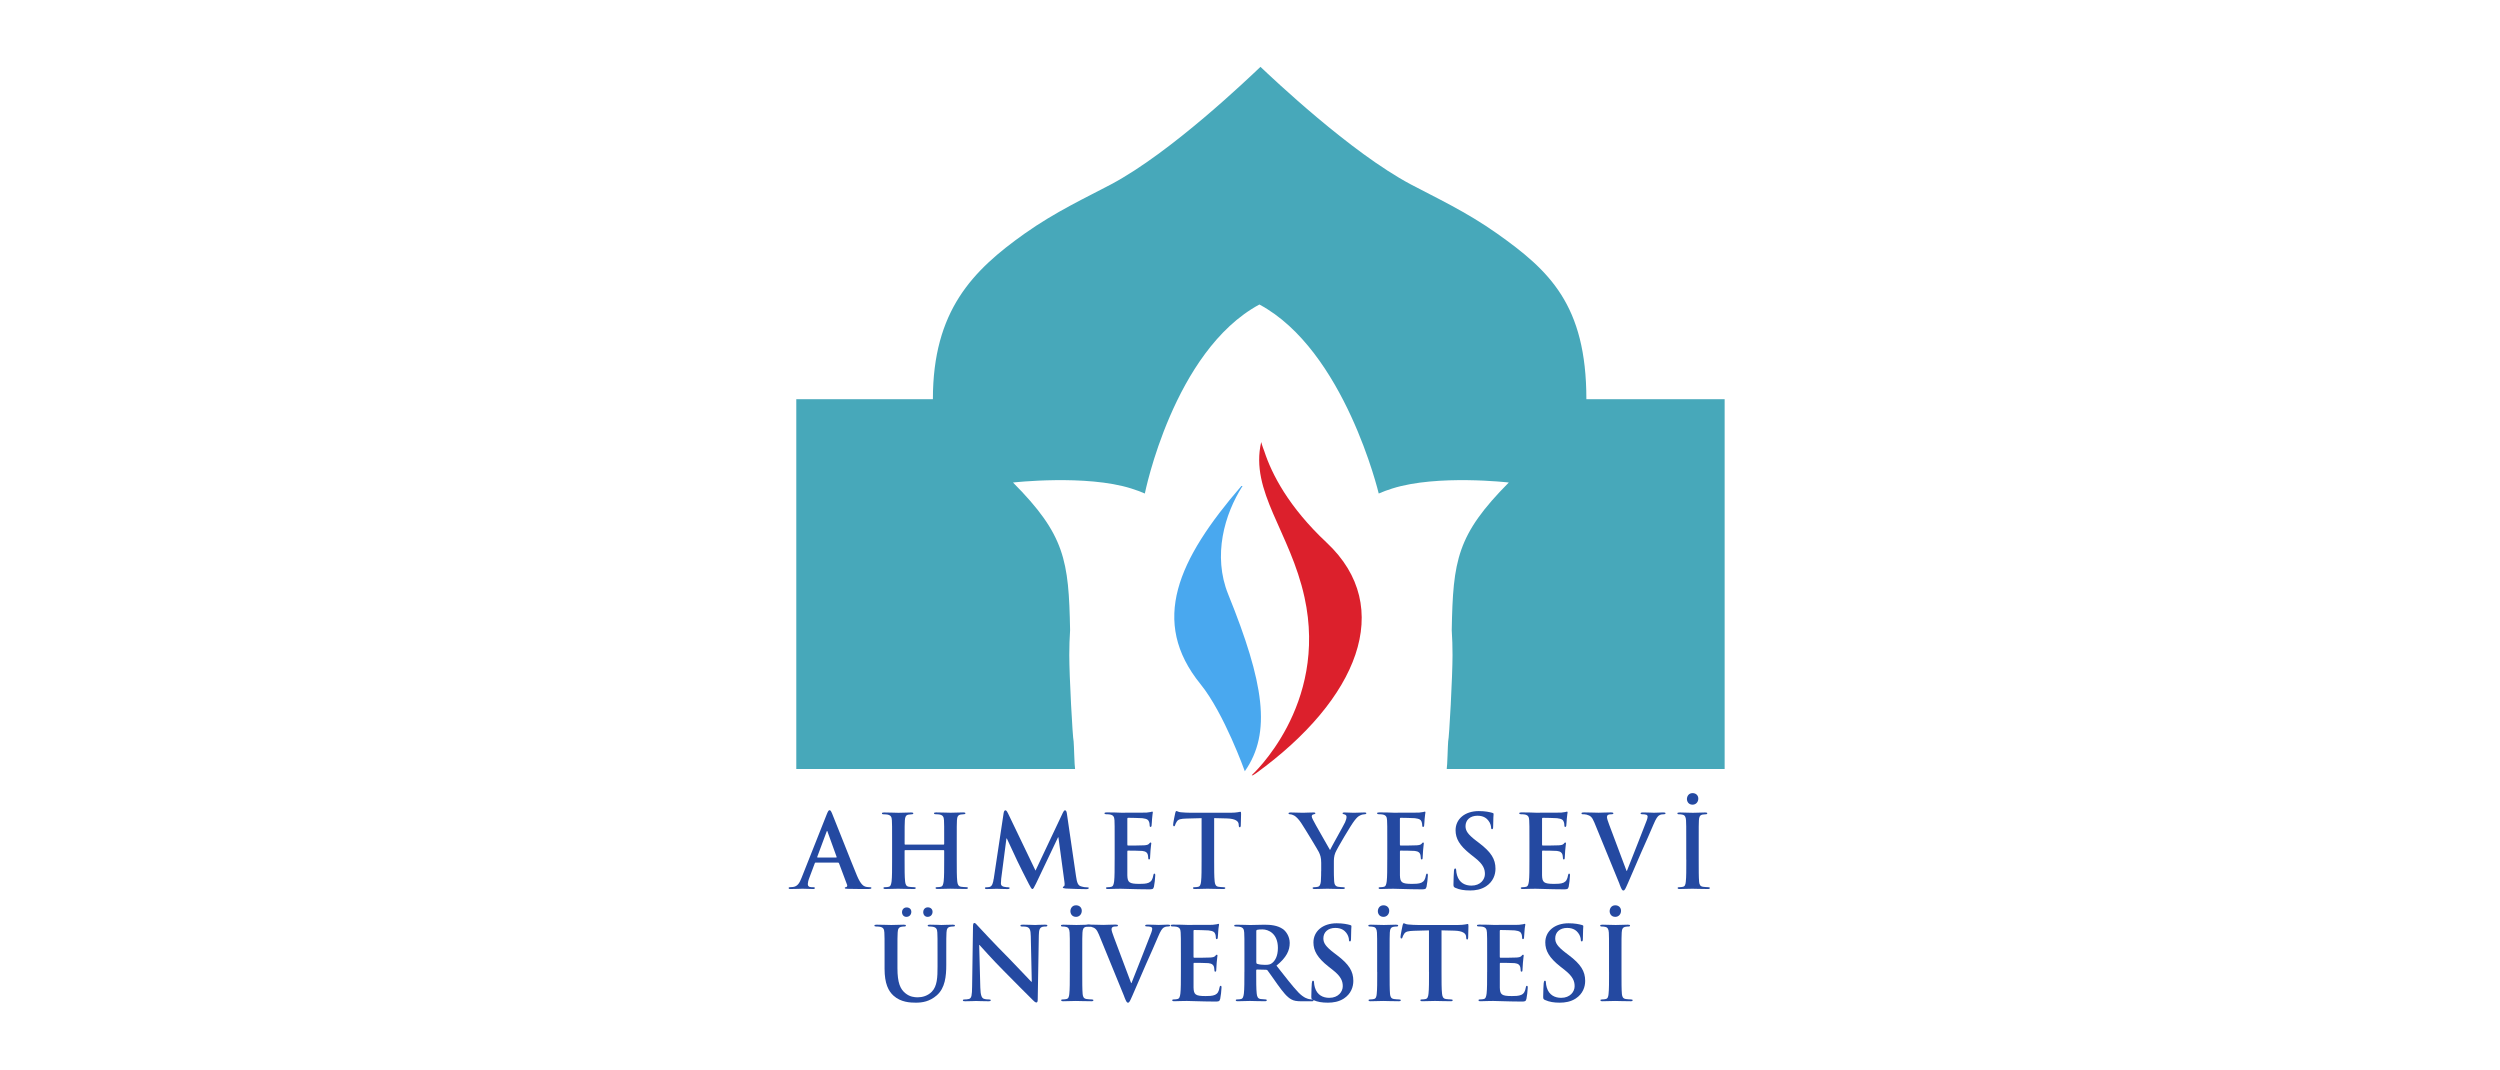 <svg width="187" height="80" viewBox="0 0 187 80" fill="none" xmlns="http://www.w3.org/2000/svg">
<g clip-path="url(#clip0_12989_84230)">
<path d="M67.806 68.58C68.025 68.58 68.167 68.412 68.167 68.203C68.167 67.993 68.008 67.876 67.813 67.876C67.573 67.876 67.468 68.081 67.468 68.226C67.468 68.385 67.566 68.583 67.806 68.583M69.394 68.58C69.61 68.58 69.755 68.412 69.755 68.203C69.755 67.993 69.597 67.869 69.401 67.869C69.158 67.869 69.055 68.074 69.055 68.226C69.055 68.385 69.153 68.583 69.394 68.583M66.166 72.47C66.166 73.568 66.451 74.13 66.836 74.477C67.384 74.976 68.106 75 68.503 75C68.993 75 69.534 74.916 70.067 74.454C70.699 73.908 70.781 73.013 70.781 72.171V71.362C70.781 70.21 70.781 69.998 70.797 69.755C70.811 69.49 70.872 69.362 71.075 69.324C71.166 69.308 71.21 69.303 71.294 69.303C71.385 69.303 71.429 69.287 71.429 69.233C71.429 69.18 71.376 69.166 71.271 69.166C70.977 69.166 70.504 69.189 70.413 69.189C70.406 69.189 69.932 69.166 69.55 69.166C69.445 69.166 69.391 69.182 69.391 69.233C69.391 69.284 69.436 69.303 69.519 69.303C69.603 69.303 69.729 69.31 69.79 69.324C70.037 69.378 70.098 69.499 70.112 69.755C70.128 69.998 70.128 70.21 70.128 71.362V72.309C70.128 73.09 70.107 73.771 69.692 74.188C69.391 74.491 68.986 74.599 68.654 74.599C68.398 74.599 68.053 74.568 67.715 74.288C67.346 73.985 67.129 73.524 67.129 72.423V71.362C67.129 70.21 67.129 69.998 67.146 69.755C67.16 69.49 67.22 69.362 67.423 69.324C67.514 69.308 67.558 69.303 67.642 69.303C67.717 69.303 67.761 69.287 67.761 69.233C67.761 69.18 67.708 69.166 67.596 69.166C67.325 69.166 66.85 69.189 66.67 69.189C66.446 69.189 65.971 69.166 65.572 69.166C65.46 69.166 65.406 69.182 65.406 69.233C65.406 69.284 65.451 69.303 65.534 69.303C65.639 69.303 65.768 69.31 65.828 69.324C66.076 69.378 66.136 69.499 66.15 69.755C66.166 69.998 66.166 70.21 66.166 71.362V72.467V72.47Z" fill="#2449A1"/>
<path d="M73.241 70.681H73.264C73.399 70.826 74.234 71.772 75.052 72.591C75.834 73.372 76.794 74.365 77.268 74.818C77.349 74.901 77.44 74.986 77.524 74.986C77.592 74.986 77.622 74.918 77.622 74.75L77.704 69.968C77.711 69.543 77.771 69.385 77.984 69.324C78.074 69.303 78.133 69.303 78.207 69.303C78.298 69.303 78.343 69.28 78.343 69.233C78.343 69.172 78.268 69.165 78.17 69.165C77.802 69.165 77.515 69.189 77.433 69.189C77.275 69.189 76.913 69.165 76.524 69.165C76.412 69.165 76.328 69.172 76.328 69.233C76.328 69.28 76.358 69.303 76.449 69.303C76.554 69.303 76.734 69.303 76.846 69.347C77.027 69.422 77.093 69.566 77.102 70.028L77.177 73.433H77.139C77.011 73.311 75.997 72.22 75.489 71.705C74.39 70.606 73.25 69.371 73.159 69.273C73.031 69.137 72.963 69.037 72.879 69.037C72.805 69.037 72.781 69.144 72.781 69.296L72.714 73.782C72.707 74.442 72.676 74.661 72.481 74.722C72.376 74.752 72.238 74.759 72.142 74.759C72.068 74.759 72.023 74.776 72.023 74.82C72.023 74.888 72.091 74.894 72.189 74.894C72.581 74.894 72.935 74.874 73.003 74.874C73.145 74.874 73.448 74.894 73.936 74.894C74.04 74.894 74.108 74.88 74.108 74.82C74.108 74.776 74.064 74.759 73.98 74.759C73.859 74.759 73.716 74.752 73.588 74.706C73.439 74.652 73.341 74.456 73.327 73.864L73.243 70.681H73.241Z" fill="#2449A1"/>
<path d="M80.488 68.581C80.742 68.581 80.917 68.376 80.917 68.126C80.917 67.877 80.731 67.716 80.488 67.716C80.187 67.716 80.066 67.965 80.066 68.156C80.066 68.348 80.187 68.581 80.488 68.581ZM80.022 72.699C80.022 73.433 80.022 74.033 79.984 74.35C79.961 74.569 79.917 74.7 79.765 74.728C79.698 74.744 79.606 74.758 79.495 74.758C79.404 74.758 79.376 74.781 79.376 74.818C79.376 74.872 79.429 74.893 79.525 74.893C79.826 74.893 80.299 74.872 80.472 74.872C80.674 74.872 81.148 74.893 81.644 74.893C81.726 74.893 81.787 74.872 81.787 74.818C81.787 74.781 81.749 74.758 81.665 74.758C81.554 74.758 81.388 74.742 81.283 74.728C81.057 74.697 81.003 74.56 80.982 74.357C80.952 74.03 80.952 73.433 80.952 72.697V71.363C80.952 70.211 80.952 69.999 80.968 69.756C80.985 69.49 81.043 69.362 81.248 69.325C81.339 69.308 81.397 69.304 81.472 69.304C81.547 69.304 81.593 69.287 81.593 69.227C81.593 69.183 81.533 69.166 81.435 69.166C81.148 69.166 80.705 69.189 80.518 69.189C80.299 69.189 79.826 69.166 79.541 69.166C79.42 69.166 79.359 69.183 79.359 69.227C79.359 69.287 79.404 69.304 79.481 69.304C79.572 69.304 79.667 69.311 79.751 69.334C79.917 69.371 79.994 69.502 80.008 69.758C80.024 70.001 80.024 70.213 80.024 71.365V72.699H80.022Z" fill="#2449A1"/>
<path d="M84.089 74.539C84.231 74.895 84.276 75 84.374 75C84.479 75 84.523 74.879 84.719 74.438C84.884 74.061 85.239 73.233 85.719 72.127C86.125 71.195 86.328 70.787 86.622 70.073C86.825 69.588 86.939 69.46 87.034 69.39C87.17 69.299 87.328 69.299 87.403 69.299C87.477 69.299 87.522 69.283 87.522 69.229C87.522 69.175 87.461 69.162 87.363 69.162C87.139 69.162 86.785 69.185 86.657 69.185C86.559 69.185 86.244 69.162 85.868 69.162C85.726 69.162 85.659 69.178 85.659 69.236C85.659 69.29 85.719 69.297 85.787 69.297C85.885 69.297 85.997 69.304 86.088 69.334C86.155 69.357 86.186 69.418 86.186 69.479C86.186 69.546 86.155 69.66 86.118 69.758C85.938 70.257 84.959 72.699 84.637 73.531H84.607L83.315 70.092C83.21 69.819 83.143 69.607 83.143 69.509C83.143 69.441 83.164 69.388 83.217 69.35C83.278 69.304 83.39 69.297 83.511 69.297C83.579 69.297 83.623 69.28 83.623 69.227C83.623 69.173 83.541 69.159 83.45 69.159C83.075 69.159 82.713 69.183 82.527 69.183C82.263 69.183 81.835 69.159 81.438 69.159C81.326 69.159 81.242 69.166 81.242 69.227C81.242 69.273 81.263 69.297 81.333 69.297C81.394 69.297 81.513 69.297 81.627 69.327C81.897 69.402 82.026 69.486 82.198 69.903L84.092 74.534L84.089 74.539Z" fill="#2449A1"/>
<path d="M88.331 72.698C88.331 73.395 88.331 73.995 88.293 74.312C88.263 74.531 88.225 74.699 88.074 74.727C88.006 74.743 87.915 74.757 87.803 74.757C87.713 74.757 87.682 74.78 87.682 74.818C87.682 74.871 87.736 74.892 87.832 74.892C87.981 74.892 88.177 74.878 88.352 74.878C88.531 74.871 88.697 74.871 88.781 74.871C89.007 74.871 89.24 74.878 89.564 74.892C89.886 74.899 90.301 74.916 90.865 74.916C91.15 74.916 91.219 74.916 91.271 74.718C91.308 74.566 91.369 74.051 91.369 73.876C91.369 73.801 91.369 73.74 91.308 73.74C91.254 73.74 91.24 73.771 91.224 73.852C91.173 74.162 91.082 74.321 90.886 74.414C90.69 74.505 90.375 74.505 90.18 74.505C89.412 74.505 89.293 74.393 89.277 73.869C89.27 73.65 89.277 72.952 89.277 72.694V72.094C89.277 72.05 89.284 72.02 89.322 72.02C89.503 72.02 90.247 72.027 90.389 72.043C90.669 72.073 90.772 72.188 90.811 72.339C90.832 72.437 90.832 72.537 90.842 72.612C90.842 72.649 90.858 72.68 90.909 72.68C90.977 72.68 90.977 72.596 90.977 72.535C90.977 72.481 90.998 72.178 91.007 72.027C91.038 71.639 91.068 71.521 91.068 71.474C91.068 71.427 91.045 71.413 91.014 71.413C90.977 71.413 90.947 71.451 90.893 71.511C90.826 71.586 90.713 71.609 90.532 71.623C90.359 71.639 89.494 71.639 89.329 71.639C89.284 71.639 89.275 71.609 89.275 71.556V69.639C89.275 69.585 89.291 69.564 89.329 69.564C89.478 69.564 90.268 69.581 90.396 69.594C90.772 69.639 90.847 69.73 90.9 69.867C90.937 69.958 90.944 70.089 90.944 70.14C90.944 70.208 90.961 70.247 91.012 70.247C91.063 70.247 91.08 70.201 91.087 70.163C91.103 70.073 91.117 69.739 91.124 69.662C91.147 69.312 91.185 69.222 91.185 69.17C91.185 69.133 91.178 69.103 91.14 69.103C91.103 69.103 91.059 69.126 91.021 69.133C90.961 69.147 90.84 69.163 90.697 69.177C90.555 69.184 89.058 69.184 88.818 69.184C88.713 69.184 88.538 69.177 88.344 69.168C88.158 69.168 87.939 69.161 87.736 69.161C87.624 69.161 87.57 69.177 87.57 69.228C87.57 69.28 87.617 69.298 87.699 69.298C87.803 69.298 87.932 69.305 87.992 69.319C88.24 69.373 88.3 69.494 88.314 69.751C88.331 69.993 88.331 70.206 88.331 71.357V72.691V72.698Z" fill="#2449A1"/>
<path d="M93.969 69.658C93.969 69.597 93.983 69.567 94.037 69.55C94.111 69.529 94.246 69.52 94.435 69.52C94.881 69.52 95.587 69.83 95.587 70.905C95.587 71.528 95.368 71.875 95.144 72.043C95.009 72.141 94.911 72.171 94.61 72.171C94.424 72.171 94.197 72.15 94.039 72.097C93.985 72.076 93.971 72.043 93.971 71.961V69.658H93.969ZM93.081 72.698C93.081 73.395 93.081 73.995 93.043 74.312C93.013 74.531 92.975 74.699 92.826 74.727C92.759 74.743 92.668 74.757 92.556 74.757C92.465 74.757 92.435 74.781 92.435 74.818C92.435 74.871 92.488 74.892 92.584 74.892C92.885 74.892 93.358 74.871 93.5 74.871C93.612 74.871 94.169 74.892 94.606 74.892C94.703 74.892 94.755 74.871 94.755 74.818C94.755 74.781 94.724 74.757 94.664 74.757C94.573 74.757 94.407 74.741 94.295 74.727C94.072 74.697 94.025 74.531 94.001 74.312C93.964 73.992 93.964 73.395 93.964 72.689V72.582C93.964 72.537 93.985 72.521 94.025 72.521L94.68 72.537C94.734 72.537 94.778 72.544 94.815 72.591C94.913 72.705 95.258 73.221 95.559 73.638C95.981 74.221 96.266 74.578 96.59 74.753C96.786 74.86 96.972 74.897 97.394 74.897H98.108C98.199 74.897 98.252 74.883 98.252 74.823C98.252 74.785 98.222 74.762 98.161 74.762C98.101 74.762 98.033 74.755 97.952 74.739C97.84 74.718 97.532 74.664 97.11 74.223C96.667 73.755 96.147 73.078 95.48 72.23C96.24 71.609 96.471 71.092 96.471 70.532C96.471 70.024 96.17 69.637 95.96 69.494C95.555 69.215 95.051 69.168 94.578 69.168C94.344 69.168 93.773 69.191 93.516 69.191C93.358 69.191 92.885 69.168 92.486 69.168C92.374 69.168 92.32 69.184 92.32 69.236C92.32 69.287 92.365 69.305 92.449 69.305C92.553 69.305 92.682 69.312 92.742 69.326C92.99 69.38 93.05 69.501 93.067 69.758C93.083 70 93.083 70.213 93.083 71.365V72.698H93.081Z" fill="#2449A1"/>
<path d="M99.326 75C99.725 75 100.147 74.932 100.523 74.689C101.064 74.333 101.229 73.81 101.229 73.37C101.229 72.649 100.905 72.127 99.996 71.439L99.786 71.28C99.161 70.802 98.988 70.537 98.988 70.189C98.988 69.734 99.326 69.408 99.884 69.408C100.371 69.408 100.59 69.634 100.705 69.779C100.861 69.977 100.9 70.21 100.9 70.28C100.9 70.371 100.921 70.418 100.975 70.418C101.036 70.418 101.057 70.357 101.057 70.189C101.057 69.599 101.087 69.378 101.087 69.28C101.087 69.226 101.05 69.205 100.982 69.189C100.786 69.135 100.471 69.061 99.982 69.061C98.937 69.061 98.245 69.66 98.245 70.492C98.245 71.106 98.531 71.635 99.357 72.288L99.702 72.561C100.327 73.052 100.439 73.402 100.439 73.773C100.439 74.174 100.108 74.638 99.431 74.638C98.965 74.638 98.522 74.433 98.356 73.871C98.319 73.743 98.289 73.584 98.289 73.484C98.289 73.423 98.282 73.356 98.214 73.356C98.154 73.356 98.133 73.44 98.123 73.552C98.116 73.673 98.086 74.127 98.086 74.545C98.086 74.713 98.107 74.75 98.228 74.801C98.55 74.946 98.89 75 99.326 75Z" fill="#2449A1"/>
<path d="M103.485 68.581C103.741 68.581 103.914 68.376 103.914 68.126C103.914 67.877 103.727 67.716 103.485 67.716C103.184 67.716 103.063 67.965 103.063 68.156C103.063 68.348 103.184 68.581 103.485 68.581ZM103.016 72.699C103.016 73.433 103.016 74.033 102.979 74.35C102.958 74.569 102.911 74.7 102.76 74.728C102.692 74.744 102.601 74.758 102.489 74.758C102.398 74.758 102.368 74.781 102.368 74.818C102.368 74.872 102.422 74.893 102.517 74.893C102.818 74.893 103.291 74.872 103.464 74.872C103.667 74.872 104.14 74.893 104.637 74.893C104.718 74.893 104.779 74.872 104.779 74.818C104.779 74.781 104.742 74.758 104.658 74.758C104.546 74.758 104.38 74.742 104.275 74.728C104.051 74.697 103.998 74.56 103.974 74.357C103.944 74.03 103.944 73.433 103.944 72.697V71.363C103.944 70.211 103.944 69.999 103.958 69.756C103.974 69.49 104.033 69.362 104.238 69.325C104.329 69.308 104.387 69.304 104.462 69.304C104.536 69.304 104.583 69.287 104.583 69.227C104.583 69.183 104.522 69.166 104.425 69.166C104.14 69.166 103.695 69.189 103.508 69.189C103.291 69.189 102.816 69.166 102.531 69.166C102.41 69.166 102.352 69.183 102.352 69.227C102.352 69.287 102.396 69.304 102.47 69.304C102.561 69.304 102.657 69.311 102.741 69.334C102.907 69.371 102.981 69.502 102.997 69.758C103.011 70.001 103.011 70.213 103.011 71.365V72.699H103.016Z" fill="#2449A1"/>
<path d="M106.891 72.698C106.891 73.395 106.891 73.995 106.854 74.312C106.831 74.531 106.786 74.699 106.635 74.727C106.567 74.743 106.476 74.757 106.364 74.757C106.273 74.757 106.243 74.78 106.243 74.818C106.243 74.871 106.297 74.892 106.392 74.892C106.693 74.892 107.167 74.871 107.339 74.871C107.549 74.871 108.022 74.892 108.519 74.892C108.601 74.892 108.661 74.871 108.661 74.818C108.661 74.78 108.624 74.757 108.54 74.757C108.428 74.757 108.262 74.741 108.158 74.727C107.931 74.697 107.887 74.531 107.864 74.319C107.826 73.992 107.826 73.393 107.826 72.696V69.59L108.773 69.613C109.442 69.627 109.645 69.839 109.662 70.038L109.669 70.121C109.676 70.236 109.69 70.273 109.75 70.273C109.794 70.273 109.811 70.229 109.818 70.152C109.818 69.954 109.839 69.431 109.839 69.273C109.839 69.159 109.832 69.114 109.778 69.114C109.748 69.114 109.687 69.13 109.575 69.151C109.463 69.168 109.298 69.189 109.058 69.189H106.08C105.833 69.189 105.546 69.172 105.329 69.151C105.143 69.138 105.066 69.061 105.007 69.061C104.961 69.061 104.94 69.105 104.916 69.205C104.902 69.266 104.758 69.954 104.758 70.077C104.758 70.161 104.774 70.198 104.825 70.198C104.87 70.198 104.893 70.168 104.907 70.108C104.923 70.047 104.961 69.956 105.035 69.844C105.147 69.676 105.329 69.639 105.765 69.623L106.887 69.592V72.698H106.891Z" fill="#2449A1"/>
<path d="M111.237 72.698C111.237 73.395 111.237 73.995 111.199 74.312C111.169 74.531 111.132 74.699 110.983 74.727C110.915 74.743 110.824 74.757 110.712 74.757C110.621 74.757 110.593 74.78 110.593 74.818C110.593 74.871 110.644 74.892 110.742 74.892C110.892 74.892 111.087 74.878 111.26 74.878C111.442 74.871 111.605 74.871 111.689 74.871C111.913 74.871 112.146 74.878 112.47 74.892C112.792 74.899 113.207 74.916 113.771 74.916C114.056 74.916 114.126 74.916 114.177 74.718C114.214 74.566 114.275 74.051 114.275 73.876C114.275 73.801 114.275 73.74 114.214 73.74C114.161 73.74 114.147 73.771 114.133 73.852C114.079 74.162 113.991 74.321 113.795 74.414C113.599 74.505 113.284 74.505 113.088 74.505C112.321 74.505 112.202 74.393 112.186 73.869C112.179 73.65 112.186 72.952 112.186 72.694V72.094C112.186 72.05 112.193 72.02 112.23 72.02C112.41 72.02 113.153 72.027 113.298 72.043C113.575 72.073 113.68 72.188 113.718 72.339C113.741 72.437 113.741 72.537 113.748 72.612C113.748 72.649 113.762 72.68 113.816 72.68C113.883 72.68 113.883 72.596 113.883 72.535C113.883 72.481 113.904 72.178 113.914 72.027C113.944 71.639 113.974 71.521 113.974 71.474C113.974 71.427 113.951 71.413 113.921 71.413C113.883 71.413 113.853 71.451 113.799 71.511C113.732 71.586 113.62 71.609 113.44 71.623C113.268 71.639 112.403 71.639 112.237 71.639C112.19 71.639 112.183 71.609 112.183 71.556V69.639C112.183 69.585 112.2 69.564 112.237 69.564C112.386 69.564 113.177 69.581 113.305 69.594C113.68 69.639 113.755 69.73 113.809 69.867C113.846 69.958 113.853 70.089 113.853 70.14C113.853 70.208 113.869 70.247 113.921 70.247C113.972 70.247 113.988 70.201 113.995 70.163C114.009 70.073 114.026 69.739 114.033 69.662C114.054 69.312 114.093 69.222 114.093 69.17C114.093 69.133 114.086 69.103 114.049 69.103C114.012 69.103 113.965 69.126 113.928 69.133C113.867 69.147 113.748 69.163 113.603 69.177C113.461 69.184 111.964 69.184 111.724 69.184C111.619 69.184 111.444 69.177 111.251 69.168C111.064 69.168 110.845 69.161 110.642 69.161C110.53 69.161 110.477 69.177 110.477 69.228C110.477 69.28 110.521 69.298 110.605 69.298C110.71 69.298 110.838 69.305 110.899 69.319C111.146 69.373 111.206 69.494 111.223 69.751C111.239 69.993 111.239 70.206 111.239 71.357V72.691L111.237 72.698Z" fill="#2449A1"/>
<path d="M116.668 75C117.067 75 117.489 74.932 117.864 74.689C118.407 74.333 118.571 73.81 118.571 73.37C118.571 72.649 118.249 72.127 117.337 71.439L117.127 71.28C116.502 70.802 116.33 70.537 116.33 70.189C116.33 69.734 116.668 69.408 117.225 69.408C117.712 69.408 117.932 69.634 118.046 69.779C118.205 69.977 118.242 70.21 118.242 70.28C118.242 70.371 118.263 70.418 118.316 70.418C118.377 70.418 118.4 70.357 118.4 70.189C118.4 69.599 118.431 69.378 118.431 69.28C118.431 69.226 118.393 69.205 118.326 69.189C118.13 69.135 117.815 69.061 117.325 69.061C116.281 69.061 115.588 69.66 115.588 70.492C115.588 71.106 115.873 71.635 116.701 72.288L117.046 72.561C117.668 73.052 117.782 73.402 117.782 73.773C117.782 74.174 117.451 74.638 116.775 74.638C116.309 74.638 115.866 74.433 115.7 73.871C115.663 73.743 115.633 73.584 115.633 73.484C115.633 73.423 115.626 73.356 115.558 73.356C115.5 73.356 115.476 73.44 115.467 73.552C115.46 73.673 115.43 74.127 115.43 74.545C115.43 74.713 115.451 74.75 115.572 74.801C115.896 74.946 116.234 75 116.67 75" fill="#2449A1"/>
<path d="M120.824 68.581C121.08 68.581 121.253 68.376 121.253 68.126C121.253 67.877 121.064 67.716 120.824 67.716C120.523 67.716 120.402 67.965 120.402 68.156C120.402 68.348 120.523 68.581 120.824 68.581ZM120.358 72.699C120.358 73.433 120.358 74.033 120.32 74.35C120.299 74.569 120.253 74.7 120.103 74.728C120.036 74.744 119.945 74.758 119.833 74.758C119.742 74.758 119.712 74.781 119.712 74.818C119.712 74.872 119.765 74.893 119.861 74.893C120.162 74.893 120.635 74.872 120.808 74.872C121.01 74.872 121.484 74.893 121.98 74.893C122.062 74.893 122.123 74.872 122.123 74.818C122.123 74.781 122.085 74.758 122.004 74.758C121.892 74.758 121.724 74.742 121.619 74.728C121.395 74.697 121.342 74.56 121.318 74.357C121.288 74.03 121.288 73.433 121.288 72.697V71.363C121.288 70.211 121.288 69.999 121.304 69.756C121.318 69.49 121.379 69.362 121.582 69.325C121.673 69.308 121.731 69.304 121.806 69.304C121.88 69.304 121.927 69.287 121.927 69.227C121.927 69.183 121.866 69.166 121.768 69.166C121.484 69.166 121.038 69.189 120.852 69.189C120.633 69.189 120.159 69.166 119.875 69.166C119.754 69.166 119.695 69.183 119.695 69.227C119.695 69.287 119.74 69.304 119.814 69.304C119.905 69.304 120.003 69.311 120.085 69.334C120.25 69.371 120.325 69.502 120.341 69.758C120.355 70.001 120.355 70.213 120.355 71.365V72.699H120.358Z" fill="#2449A1"/>
<path d="M61.161 64.145C61.13 64.145 61.123 64.122 61.13 64.092L61.823 62.226C61.83 62.196 61.844 62.159 61.867 62.159C61.891 62.159 61.898 62.196 61.905 62.226L62.581 64.099C62.588 64.12 62.581 64.143 62.544 64.143H61.161V64.145ZM62.686 64.523C62.723 64.523 62.744 64.54 62.76 64.577L63.362 66.183C63.399 66.274 63.346 66.342 63.294 66.356C63.22 66.363 63.189 66.379 63.189 66.424C63.189 66.477 63.28 66.477 63.413 66.484C64.015 66.498 64.563 66.498 64.836 66.498C65.108 66.498 65.181 66.484 65.181 66.424C65.181 66.37 65.143 66.363 65.083 66.363C64.992 66.363 64.88 66.356 64.766 66.333C64.607 66.288 64.39 66.183 64.103 65.503C63.623 64.355 62.42 61.263 62.238 60.846C62.163 60.671 62.119 60.603 62.051 60.603C61.977 60.603 61.933 60.688 61.842 60.907L59.955 65.666C59.806 66.044 59.661 66.302 59.316 66.347C59.256 66.354 59.151 66.363 59.083 66.363C59.023 66.363 58.992 66.379 58.992 66.424C58.992 66.484 59.036 66.498 59.134 66.498C59.526 66.498 59.939 66.477 60.023 66.477C60.256 66.477 60.578 66.498 60.82 66.498C60.902 66.498 60.949 66.484 60.949 66.424C60.949 66.379 60.928 66.363 60.837 66.363H60.725C60.492 66.363 60.424 66.265 60.424 66.127C60.424 66.037 60.461 65.855 60.536 65.666L60.942 64.582C60.958 64.535 60.972 64.521 61.009 64.521H62.686V64.523Z" fill="#2449A1"/>
<path d="M67.711 63.182C67.69 63.182 67.666 63.166 67.666 63.128V62.97C67.666 61.818 67.666 61.606 67.683 61.363C67.699 61.097 67.757 60.969 67.962 60.932C68.053 60.918 68.119 60.911 68.179 60.911C68.27 60.911 68.314 60.895 68.314 60.841C68.314 60.787 68.263 60.773 68.158 60.773C67.865 60.773 67.391 60.797 67.212 60.797C67.009 60.797 66.535 60.773 66.127 60.773C66.022 60.773 65.969 60.789 65.969 60.841C65.969 60.892 66.013 60.911 66.097 60.911C66.202 60.911 66.33 60.918 66.391 60.932C66.638 60.985 66.699 61.107 66.713 61.363C66.729 61.606 66.729 61.818 66.729 62.97V64.303C66.729 65.001 66.729 65.6 66.692 65.917C66.661 66.136 66.624 66.304 66.472 66.332C66.405 66.349 66.314 66.362 66.202 66.362C66.111 66.362 66.081 66.386 66.081 66.423C66.081 66.477 66.134 66.498 66.23 66.498C66.531 66.498 67.004 66.477 67.177 66.477C67.386 66.477 67.862 66.498 68.35 66.498C68.44 66.498 68.499 66.477 68.499 66.423C68.499 66.386 68.461 66.362 68.377 66.362C68.266 66.362 68.1 66.346 67.995 66.332C67.769 66.302 67.725 66.136 67.701 65.924C67.664 65.598 67.664 64.998 67.664 64.301V63.634C67.664 63.597 67.687 63.59 67.708 63.59H70.581C70.604 63.59 70.625 63.606 70.625 63.634V64.301C70.625 64.998 70.625 65.598 70.588 65.915C70.558 66.134 70.52 66.302 70.371 66.33C70.303 66.346 70.213 66.36 70.101 66.36C70.01 66.36 69.979 66.383 69.979 66.421C69.979 66.474 70.033 66.495 70.138 66.495C70.432 66.495 70.905 66.474 71.078 66.474C71.287 66.474 71.763 66.495 72.251 66.495C72.341 66.495 72.4 66.474 72.4 66.421C72.4 66.383 72.362 66.36 72.278 66.36C72.167 66.36 72.001 66.344 71.896 66.33C71.672 66.299 71.626 66.134 71.602 65.922C71.565 65.595 71.565 64.996 71.565 64.299V62.965C71.565 61.813 71.565 61.601 71.579 61.358C71.595 61.093 71.654 60.964 71.859 60.927C71.95 60.913 72.017 60.906 72.076 60.906C72.167 60.906 72.211 60.89 72.211 60.836C72.211 60.782 72.157 60.769 72.052 60.769C71.759 60.769 71.285 60.792 71.106 60.792C70.903 60.792 70.429 60.769 70.021 60.769C69.916 60.769 69.865 60.785 69.865 60.836C69.865 60.888 69.909 60.906 69.993 60.906C70.098 60.906 70.227 60.913 70.287 60.927C70.534 60.981 70.595 61.102 70.611 61.358C70.625 61.601 70.625 61.813 70.625 62.965V63.124C70.625 63.161 70.604 63.177 70.581 63.177H67.708L67.711 63.182Z" fill="#2449A1"/>
<path d="M74.325 65.745C74.287 66.003 74.227 66.297 74.017 66.344C73.905 66.367 73.851 66.367 73.791 66.367C73.716 66.367 73.672 66.383 73.672 66.421C73.672 66.488 73.733 66.502 73.807 66.502C74.047 66.502 74.409 66.481 74.551 66.481C74.686 66.481 75.024 66.502 75.341 66.502C75.453 66.502 75.521 66.488 75.521 66.421C75.521 66.383 75.467 66.367 75.409 66.367C75.334 66.367 75.23 66.36 75.092 66.33C74.964 66.299 74.868 66.232 74.868 66.087C74.868 65.966 74.875 65.866 74.889 65.731L75.281 62.716H75.311C75.575 63.285 76.025 64.238 76.095 64.399C76.186 64.611 76.778 65.77 76.957 66.12C77.079 66.346 77.153 66.5 77.221 66.5C77.288 66.5 77.326 66.43 77.501 66.076L79.14 62.634H79.17L79.62 65.968C79.651 66.181 79.627 66.278 79.583 66.295C79.529 66.318 79.501 66.339 79.501 66.379C79.501 66.425 79.546 66.446 79.718 66.463C80.019 66.486 81.057 66.507 81.246 66.507C81.35 66.507 81.441 66.486 81.441 66.425C81.441 66.379 81.388 66.372 81.32 66.372C81.222 66.372 81.073 66.365 80.854 66.297C80.628 66.23 80.553 66.01 80.485 65.532L79.802 60.848C79.779 60.689 79.734 60.612 79.667 60.612C79.599 60.612 79.562 60.673 79.501 60.794L77.456 65.122L75.404 60.848C75.306 60.652 75.262 60.612 75.201 60.612C75.141 60.612 75.097 60.68 75.073 60.81L74.329 65.751L74.325 65.745Z" fill="#2449A1"/>
<path d="M83.375 64.305C83.375 65.002 83.375 65.601 83.338 65.918C83.307 66.137 83.27 66.305 83.118 66.333C83.051 66.35 82.96 66.364 82.848 66.364C82.757 66.364 82.727 66.387 82.727 66.424C82.727 66.478 82.78 66.499 82.876 66.499C83.025 66.499 83.221 66.485 83.396 66.485C83.576 66.478 83.741 66.478 83.825 66.478C84.051 66.478 84.284 66.485 84.609 66.499C84.93 66.506 85.345 66.522 85.91 66.522C86.194 66.522 86.264 66.522 86.315 66.326C86.353 66.175 86.413 65.659 86.413 65.484C86.413 65.41 86.413 65.349 86.353 65.349C86.299 65.349 86.285 65.379 86.271 65.461C86.218 65.774 86.126 65.93 85.933 66.023C85.737 66.114 85.422 66.114 85.226 66.114C84.459 66.114 84.34 66.002 84.324 65.478C84.317 65.258 84.324 64.561 84.324 64.302V63.703C84.324 63.656 84.331 63.626 84.371 63.626C84.55 63.626 85.294 63.633 85.439 63.649C85.719 63.68 85.823 63.794 85.861 63.946C85.882 64.043 85.882 64.141 85.891 64.218C85.891 64.256 85.907 64.286 85.959 64.286C86.026 64.286 86.026 64.202 86.026 64.141C86.026 64.088 86.047 63.785 86.057 63.633C86.087 63.246 86.117 63.127 86.117 63.08C86.117 63.034 86.094 63.02 86.064 63.02C86.026 63.02 85.996 63.057 85.942 63.118C85.875 63.192 85.763 63.216 85.581 63.23C85.408 63.246 84.543 63.246 84.378 63.246C84.333 63.246 84.324 63.216 84.324 63.162V61.245C84.324 61.192 84.34 61.171 84.378 61.171C84.527 61.171 85.317 61.187 85.446 61.201C85.821 61.245 85.896 61.336 85.949 61.474C85.987 61.565 85.994 61.695 85.994 61.747C85.994 61.814 86.01 61.854 86.061 61.854C86.112 61.854 86.129 61.807 86.136 61.77C86.152 61.679 86.166 61.346 86.173 61.269C86.194 60.919 86.231 60.83 86.231 60.777C86.231 60.739 86.225 60.709 86.187 60.709C86.15 60.709 86.106 60.732 86.068 60.739C86.008 60.753 85.886 60.77 85.744 60.784C85.602 60.791 84.105 60.791 83.865 60.791C83.76 60.791 83.585 60.784 83.391 60.774C83.205 60.774 82.986 60.767 82.783 60.767C82.671 60.767 82.617 60.784 82.617 60.835C82.617 60.886 82.662 60.905 82.745 60.905C82.85 60.905 82.979 60.912 83.039 60.926C83.286 60.98 83.347 61.101 83.363 61.357C83.377 61.6 83.377 61.812 83.377 62.964V64.298L83.375 64.305Z" fill="#2449A1"/>
<path d="M89.879 64.304C89.879 65.001 89.879 65.6 89.842 65.917C89.821 66.136 89.774 66.304 89.625 66.332C89.557 66.349 89.466 66.363 89.354 66.363C89.263 66.363 89.235 66.386 89.235 66.423C89.235 66.477 89.289 66.498 89.385 66.498C89.685 66.498 90.159 66.477 90.331 66.477C90.541 66.477 91.014 66.498 91.511 66.498C91.593 66.498 91.653 66.477 91.653 66.423C91.653 66.386 91.616 66.363 91.534 66.363C91.423 66.363 91.255 66.346 91.15 66.332C90.926 66.302 90.879 66.136 90.856 65.924C90.819 65.598 90.819 64.999 90.819 64.301V61.195L91.765 61.219C92.434 61.235 92.637 61.445 92.651 61.643L92.658 61.727C92.665 61.841 92.682 61.879 92.742 61.879C92.787 61.879 92.801 61.834 92.81 61.757C92.81 61.559 92.833 61.037 92.833 60.878C92.833 60.764 92.826 60.72 92.773 60.72C92.742 60.72 92.682 60.736 92.57 60.757C92.458 60.773 92.292 60.794 92.05 60.794H89.075C88.827 60.794 88.54 60.778 88.324 60.757C88.135 60.743 88.06 60.666 87.999 60.666C87.955 60.666 87.932 60.71 87.909 60.811C87.892 60.871 87.75 61.559 87.75 61.683C87.75 61.767 87.766 61.804 87.818 61.804C87.862 61.804 87.885 61.774 87.899 61.713C87.916 61.652 87.953 61.561 88.028 61.447C88.139 61.279 88.321 61.242 88.757 61.228L89.879 61.198V64.304Z" fill="#2449A1"/>
<path d="M98.822 65.16C98.822 65.281 98.822 65.601 98.801 65.918C98.784 66.137 98.719 66.305 98.568 66.333C98.5 66.349 98.409 66.363 98.304 66.363C98.22 66.363 98.183 66.386 98.183 66.424C98.183 66.484 98.244 66.498 98.349 66.498C98.626 66.498 99.099 66.477 99.288 66.477C99.491 66.477 99.964 66.498 100.438 66.498C100.536 66.498 100.596 66.477 100.596 66.424C100.596 66.386 100.559 66.363 100.477 66.363C100.372 66.363 100.207 66.347 100.102 66.333C99.878 66.302 99.808 66.137 99.794 65.918C99.773 65.598 99.773 65.281 99.773 65.16V64.54C99.773 64.29 99.773 64.055 99.885 63.782C100.02 63.455 101.074 61.674 101.322 61.371C101.487 61.166 101.569 61.075 101.727 60.998C101.839 60.937 101.984 60.907 102.058 60.907C102.14 60.907 102.201 60.883 102.201 60.832C102.201 60.785 102.147 60.772 102.065 60.772C101.923 60.772 101.426 60.795 101.261 60.795C101.042 60.795 100.802 60.772 100.554 60.772C100.463 60.772 100.426 60.788 100.426 60.839C100.426 60.886 100.494 60.9 100.561 60.916C100.69 60.946 100.72 61.028 100.72 61.105C100.72 61.203 100.69 61.331 100.615 61.499C100.51 61.734 99.563 63.402 99.486 63.584C99.368 63.371 98.314 61.546 98.209 61.317C98.155 61.212 98.118 61.121 98.118 61.061C98.118 61 98.155 60.939 98.223 60.923C98.335 60.893 98.388 60.886 98.388 60.839C98.388 60.792 98.351 60.772 98.276 60.772C97.938 60.772 97.63 60.795 97.472 60.795C97.225 60.795 96.66 60.772 96.525 60.772C96.434 60.772 96.383 60.795 96.383 60.839C96.383 60.893 96.436 60.909 96.495 60.909C96.586 60.909 96.714 60.953 96.812 61.007C96.954 61.091 97.143 61.28 97.329 61.56C97.593 61.954 98.6 63.621 98.654 63.742C98.752 63.961 98.826 64.129 98.826 64.537V65.158L98.822 65.16Z" fill="#2449A1"/>
<path d="M103.766 64.305C103.766 65.002 103.766 65.601 103.728 65.918C103.698 66.137 103.661 66.305 103.509 66.333C103.442 66.35 103.351 66.364 103.239 66.364C103.148 66.364 103.12 66.387 103.12 66.424C103.12 66.478 103.173 66.499 103.269 66.499C103.418 66.499 103.614 66.485 103.789 66.485C103.969 66.478 104.134 66.478 104.218 66.478C104.442 66.478 104.677 66.485 104.999 66.499C105.323 66.506 105.736 66.522 106.3 66.522C106.585 66.522 106.655 66.522 106.706 66.326C106.743 66.175 106.804 65.659 106.804 65.484C106.804 65.41 106.804 65.349 106.746 65.349C106.692 65.349 106.678 65.379 106.662 65.461C106.608 65.774 106.519 65.93 106.324 66.023C106.128 66.114 105.813 66.114 105.617 66.114C104.85 66.114 104.731 66.002 104.715 65.478C104.708 65.258 104.715 64.561 104.715 64.302V63.703C104.715 63.656 104.722 63.626 104.759 63.626C104.941 63.626 105.685 63.633 105.827 63.649C106.104 63.68 106.209 63.794 106.249 63.946C106.27 64.043 106.27 64.141 106.279 64.218C106.279 64.256 106.296 64.286 106.347 64.286C106.415 64.286 106.415 64.202 106.415 64.141C106.415 64.088 106.438 63.785 106.445 63.633C106.475 63.246 106.503 63.127 106.503 63.08C106.503 63.034 106.482 63.02 106.45 63.02C106.412 63.02 106.382 63.057 106.331 63.118C106.263 63.192 106.149 63.216 105.969 63.23C105.797 63.246 104.932 63.246 104.766 63.246C104.722 63.246 104.712 63.216 104.712 63.162V61.245C104.712 61.192 104.729 61.171 104.766 61.171C104.915 61.171 105.706 61.187 105.834 61.201C106.209 61.245 106.284 61.336 106.338 61.474C106.375 61.565 106.382 61.695 106.382 61.747C106.382 61.814 106.396 61.854 106.45 61.854C106.503 61.854 106.517 61.807 106.524 61.77C106.54 61.679 106.554 61.346 106.561 61.269C106.585 60.919 106.622 60.83 106.622 60.777C106.622 60.739 106.615 60.709 106.578 60.709C106.54 60.709 106.496 60.732 106.457 60.739C106.396 60.753 106.277 60.77 106.135 60.784C105.992 60.791 104.495 60.791 104.255 60.791C104.15 60.791 103.978 60.784 103.782 60.774C103.593 60.774 103.376 60.767 103.173 60.767C103.061 60.767 103.008 60.784 103.008 60.835C103.008 60.886 103.052 60.905 103.136 60.905C103.241 60.905 103.369 60.912 103.43 60.926C103.677 60.98 103.738 61.101 103.752 61.357C103.768 61.6 103.768 61.812 103.768 62.964V64.298L103.766 64.305Z" fill="#2449A1"/>
<path d="M109.959 66.608C110.358 66.608 110.778 66.54 111.155 66.298C111.696 65.941 111.862 65.419 111.862 64.98C111.862 64.26 111.538 63.738 110.628 63.047L110.419 62.889C109.796 62.411 109.621 62.145 109.621 61.797C109.621 61.343 109.959 61.016 110.517 61.016C111.006 61.016 111.225 61.243 111.337 61.389C111.496 61.585 111.533 61.821 111.533 61.889C111.533 61.979 111.557 62.026 111.608 62.026C111.668 62.026 111.689 61.965 111.689 61.797C111.689 61.208 111.72 60.986 111.72 60.888C111.72 60.834 111.682 60.813 111.615 60.797C111.419 60.744 111.104 60.669 110.614 60.669C109.568 60.669 108.877 61.268 108.877 62.101C108.877 62.714 109.164 63.243 109.99 63.896L110.335 64.169C110.96 64.661 111.072 65.011 111.072 65.382C111.072 65.782 110.74 66.244 110.064 66.244C109.598 66.244 109.155 66.039 108.989 65.477C108.952 65.349 108.922 65.19 108.922 65.09C108.922 65.029 108.915 64.962 108.847 64.962C108.786 64.962 108.763 65.046 108.756 65.158C108.749 65.279 108.719 65.734 108.719 66.151C108.719 66.319 108.742 66.356 108.861 66.41C109.185 66.554 109.523 66.606 109.959 66.606" fill="#2449A1"/>
<path d="M114.401 64.305C114.401 65.002 114.401 65.601 114.363 65.918C114.333 66.137 114.296 66.305 114.144 66.333C114.077 66.35 113.986 66.364 113.874 66.364C113.783 66.364 113.753 66.387 113.753 66.424C113.753 66.478 113.806 66.499 113.902 66.499C114.051 66.499 114.247 66.485 114.422 66.485C114.601 66.478 114.767 66.478 114.851 66.478C115.077 66.478 115.31 66.485 115.632 66.499C115.956 66.506 116.369 66.522 116.933 66.522C117.218 66.522 117.285 66.522 117.339 66.326C117.376 66.175 117.434 65.659 117.434 65.484C117.434 65.41 117.434 65.349 117.376 65.349C117.323 65.349 117.309 65.379 117.292 65.461C117.239 65.774 117.15 65.93 116.954 66.023C116.758 66.114 116.443 66.114 116.248 66.114C115.48 66.114 115.361 66.002 115.345 65.478C115.338 65.258 115.345 64.561 115.345 64.302V63.703C115.345 63.656 115.352 63.626 115.389 63.626C115.571 63.626 116.315 63.633 116.457 63.649C116.737 63.68 116.84 63.794 116.879 63.946C116.9 64.043 116.9 64.141 116.91 64.218C116.91 64.256 116.926 64.286 116.977 64.286C117.045 64.286 117.045 64.202 117.045 64.141C117.045 64.088 117.068 63.785 117.075 63.633C117.106 63.246 117.136 63.127 117.136 63.08C117.136 63.034 117.113 63.02 117.082 63.02C117.045 63.02 117.015 63.057 116.963 63.118C116.896 63.192 116.784 63.216 116.602 63.23C116.429 63.246 115.564 63.246 115.399 63.246C115.354 63.246 115.345 63.216 115.345 63.162V61.245C115.345 61.192 115.361 61.171 115.399 61.171C115.548 61.171 116.338 61.187 116.467 61.201C116.842 61.245 116.917 61.336 116.97 61.474C117.008 61.565 117.015 61.695 117.015 61.747C117.015 61.814 117.031 61.854 117.082 61.854C117.134 61.854 117.15 61.807 117.157 61.77C117.173 61.679 117.187 61.346 117.194 61.269C117.218 60.919 117.255 60.83 117.255 60.777C117.255 60.739 117.248 60.709 117.211 60.709C117.173 60.709 117.129 60.732 117.089 60.739C117.031 60.753 116.91 60.77 116.768 60.784C116.625 60.791 115.128 60.791 114.888 60.791C114.783 60.791 114.611 60.784 114.415 60.774C114.226 60.774 114.009 60.767 113.806 60.767C113.694 60.767 113.641 60.784 113.641 60.835C113.641 60.886 113.685 60.905 113.769 60.905C113.874 60.905 114.002 60.912 114.063 60.926C114.31 60.98 114.37 61.101 114.384 61.357C114.401 61.6 114.401 61.812 114.401 62.964V64.298V64.305Z" fill="#2449A1"/>
<path d="M121.144 66.147C121.286 66.504 121.331 66.609 121.428 66.609C121.533 66.609 121.578 66.487 121.774 66.047C121.939 65.669 122.294 64.841 122.774 63.736C123.18 62.803 123.382 62.395 123.676 61.682C123.879 61.197 123.993 61.068 124.089 60.998C124.224 60.907 124.383 60.907 124.457 60.907C124.532 60.907 124.579 60.891 124.579 60.837C124.579 60.784 124.518 60.77 124.42 60.77C124.196 60.77 123.842 60.793 123.714 60.793C123.616 60.793 123.301 60.77 122.925 60.77C122.783 60.77 122.716 60.786 122.716 60.844C122.716 60.898 122.776 60.905 122.844 60.905C122.942 60.905 123.054 60.912 123.145 60.943C123.212 60.966 123.243 61.026 123.243 61.087C123.243 61.155 123.212 61.269 123.175 61.367C122.995 61.868 122.016 64.307 121.694 65.14H121.664L120.372 61.7C120.267 61.428 120.2 61.215 120.2 61.117C120.2 61.05 120.221 60.996 120.274 60.959C120.335 60.914 120.447 60.905 120.568 60.905C120.636 60.905 120.68 60.889 120.68 60.835C120.68 60.782 120.596 60.768 120.507 60.768C120.132 60.768 119.771 60.791 119.584 60.791C119.321 60.791 118.891 60.768 118.493 60.768C118.381 60.768 118.297 60.775 118.297 60.835C118.297 60.882 118.32 60.905 118.388 60.905C118.446 60.905 118.567 60.905 118.682 60.935C118.952 61.01 119.08 61.094 119.253 61.511L121.149 66.142L121.144 66.147Z" fill="#2449A1"/>
<path d="M126.604 60.19C126.861 60.19 127.033 59.985 127.033 59.736C127.033 59.486 126.847 59.325 126.604 59.325C126.304 59.325 126.182 59.575 126.182 59.766C126.182 59.957 126.304 60.19 126.604 60.19ZM126.136 64.303C126.136 65.038 126.136 65.637 126.098 65.954C126.075 66.176 126.031 66.304 125.879 66.332C125.812 66.349 125.721 66.362 125.609 66.362C125.518 66.362 125.487 66.386 125.487 66.423C125.487 66.477 125.541 66.498 125.637 66.498C125.937 66.498 126.411 66.477 126.583 66.477C126.786 66.477 127.26 66.498 127.756 66.498C127.838 66.498 127.898 66.477 127.898 66.423C127.898 66.386 127.861 66.362 127.777 66.362C127.665 66.362 127.5 66.346 127.395 66.332C127.169 66.302 127.115 66.167 127.094 65.961C127.064 65.635 127.064 65.038 127.064 64.301V62.967C127.064 61.816 127.064 61.603 127.078 61.361C127.094 61.095 127.152 60.967 127.357 60.929C127.448 60.916 127.507 60.908 127.581 60.908C127.656 60.908 127.703 60.892 127.703 60.834C127.703 60.787 127.642 60.773 127.544 60.773C127.26 60.773 126.814 60.797 126.628 60.797C126.411 60.797 125.935 60.773 125.651 60.773C125.529 60.773 125.469 60.79 125.469 60.834C125.469 60.895 125.513 60.908 125.59 60.908C125.681 60.908 125.777 60.916 125.86 60.939C126.026 60.976 126.101 61.107 126.115 61.363C126.131 61.606 126.131 61.818 126.131 62.97V64.303H126.136Z" fill="#2449A1"/>
<path d="M92.944 36.349C91.592 38.459 90.697 41.558 91.869 44.454C94.549 51.074 95.132 54.816 93.112 57.689C93.112 57.689 91.566 53.352 89.799 51.174C85.996 46.483 88.099 41.868 92.856 36.351H92.942V36.349H92.944Z" fill="#49A8EF"/>
<path d="M93.627 57.985C93.627 57.985 99.361 52.809 97.577 44.678C96.507 39.79 93.476 36.759 94.338 33.065C94.338 33.065 94.401 33.322 94.572 33.76C95.127 35.458 96.386 37.92 99.233 40.588C104.407 45.433 101.548 52.319 93.986 57.815L93.707 57.997L93.625 57.985H93.627Z" fill="#DC202C"/>
<path d="M94.283 5C95.164 5.832 101.015 11.394 105.524 13.791C107.35 14.761 109.679 15.836 111.997 17.48C115.873 20.231 118.661 22.787 118.661 29.861H129.003V57.523H108.215C108.262 57.316 108.297 55.676 108.322 55.46C108.404 55.159 108.649 50.556 108.649 48.996C108.649 48.369 108.63 47.748 108.59 47.131C108.686 41.9 108.98 40.005 112.858 36.092C112.858 36.092 107.513 35.474 104.141 36.54C103.778 36.654 103.437 36.78 103.129 36.915C103.129 36.915 100.583 26.196 94.203 22.777C87.768 26.25 85.634 36.915 85.634 36.915C85.326 36.78 84.986 36.654 84.622 36.54C81.25 35.474 75.773 36.092 75.773 36.092C79.653 40.005 79.945 41.9 80.043 47.131C80.003 47.748 79.982 48.369 79.982 48.996C79.982 50.556 80.229 55.159 80.308 55.46C80.334 55.676 80.369 57.316 80.416 57.523H59.562V29.861H69.78C69.78 23.237 72.758 20.231 76.633 17.48C78.951 15.836 81.278 14.761 83.106 13.791C87.616 11.394 93.404 5.832 94.283 5Z" fill="#47A8BA"/>
</g>
<defs>
<clipPath id="clip0_12989_84230">
<rect width="70" height="70" fill="white" transform="translate(59 5)"/>
</clipPath>
</defs>
</svg>
